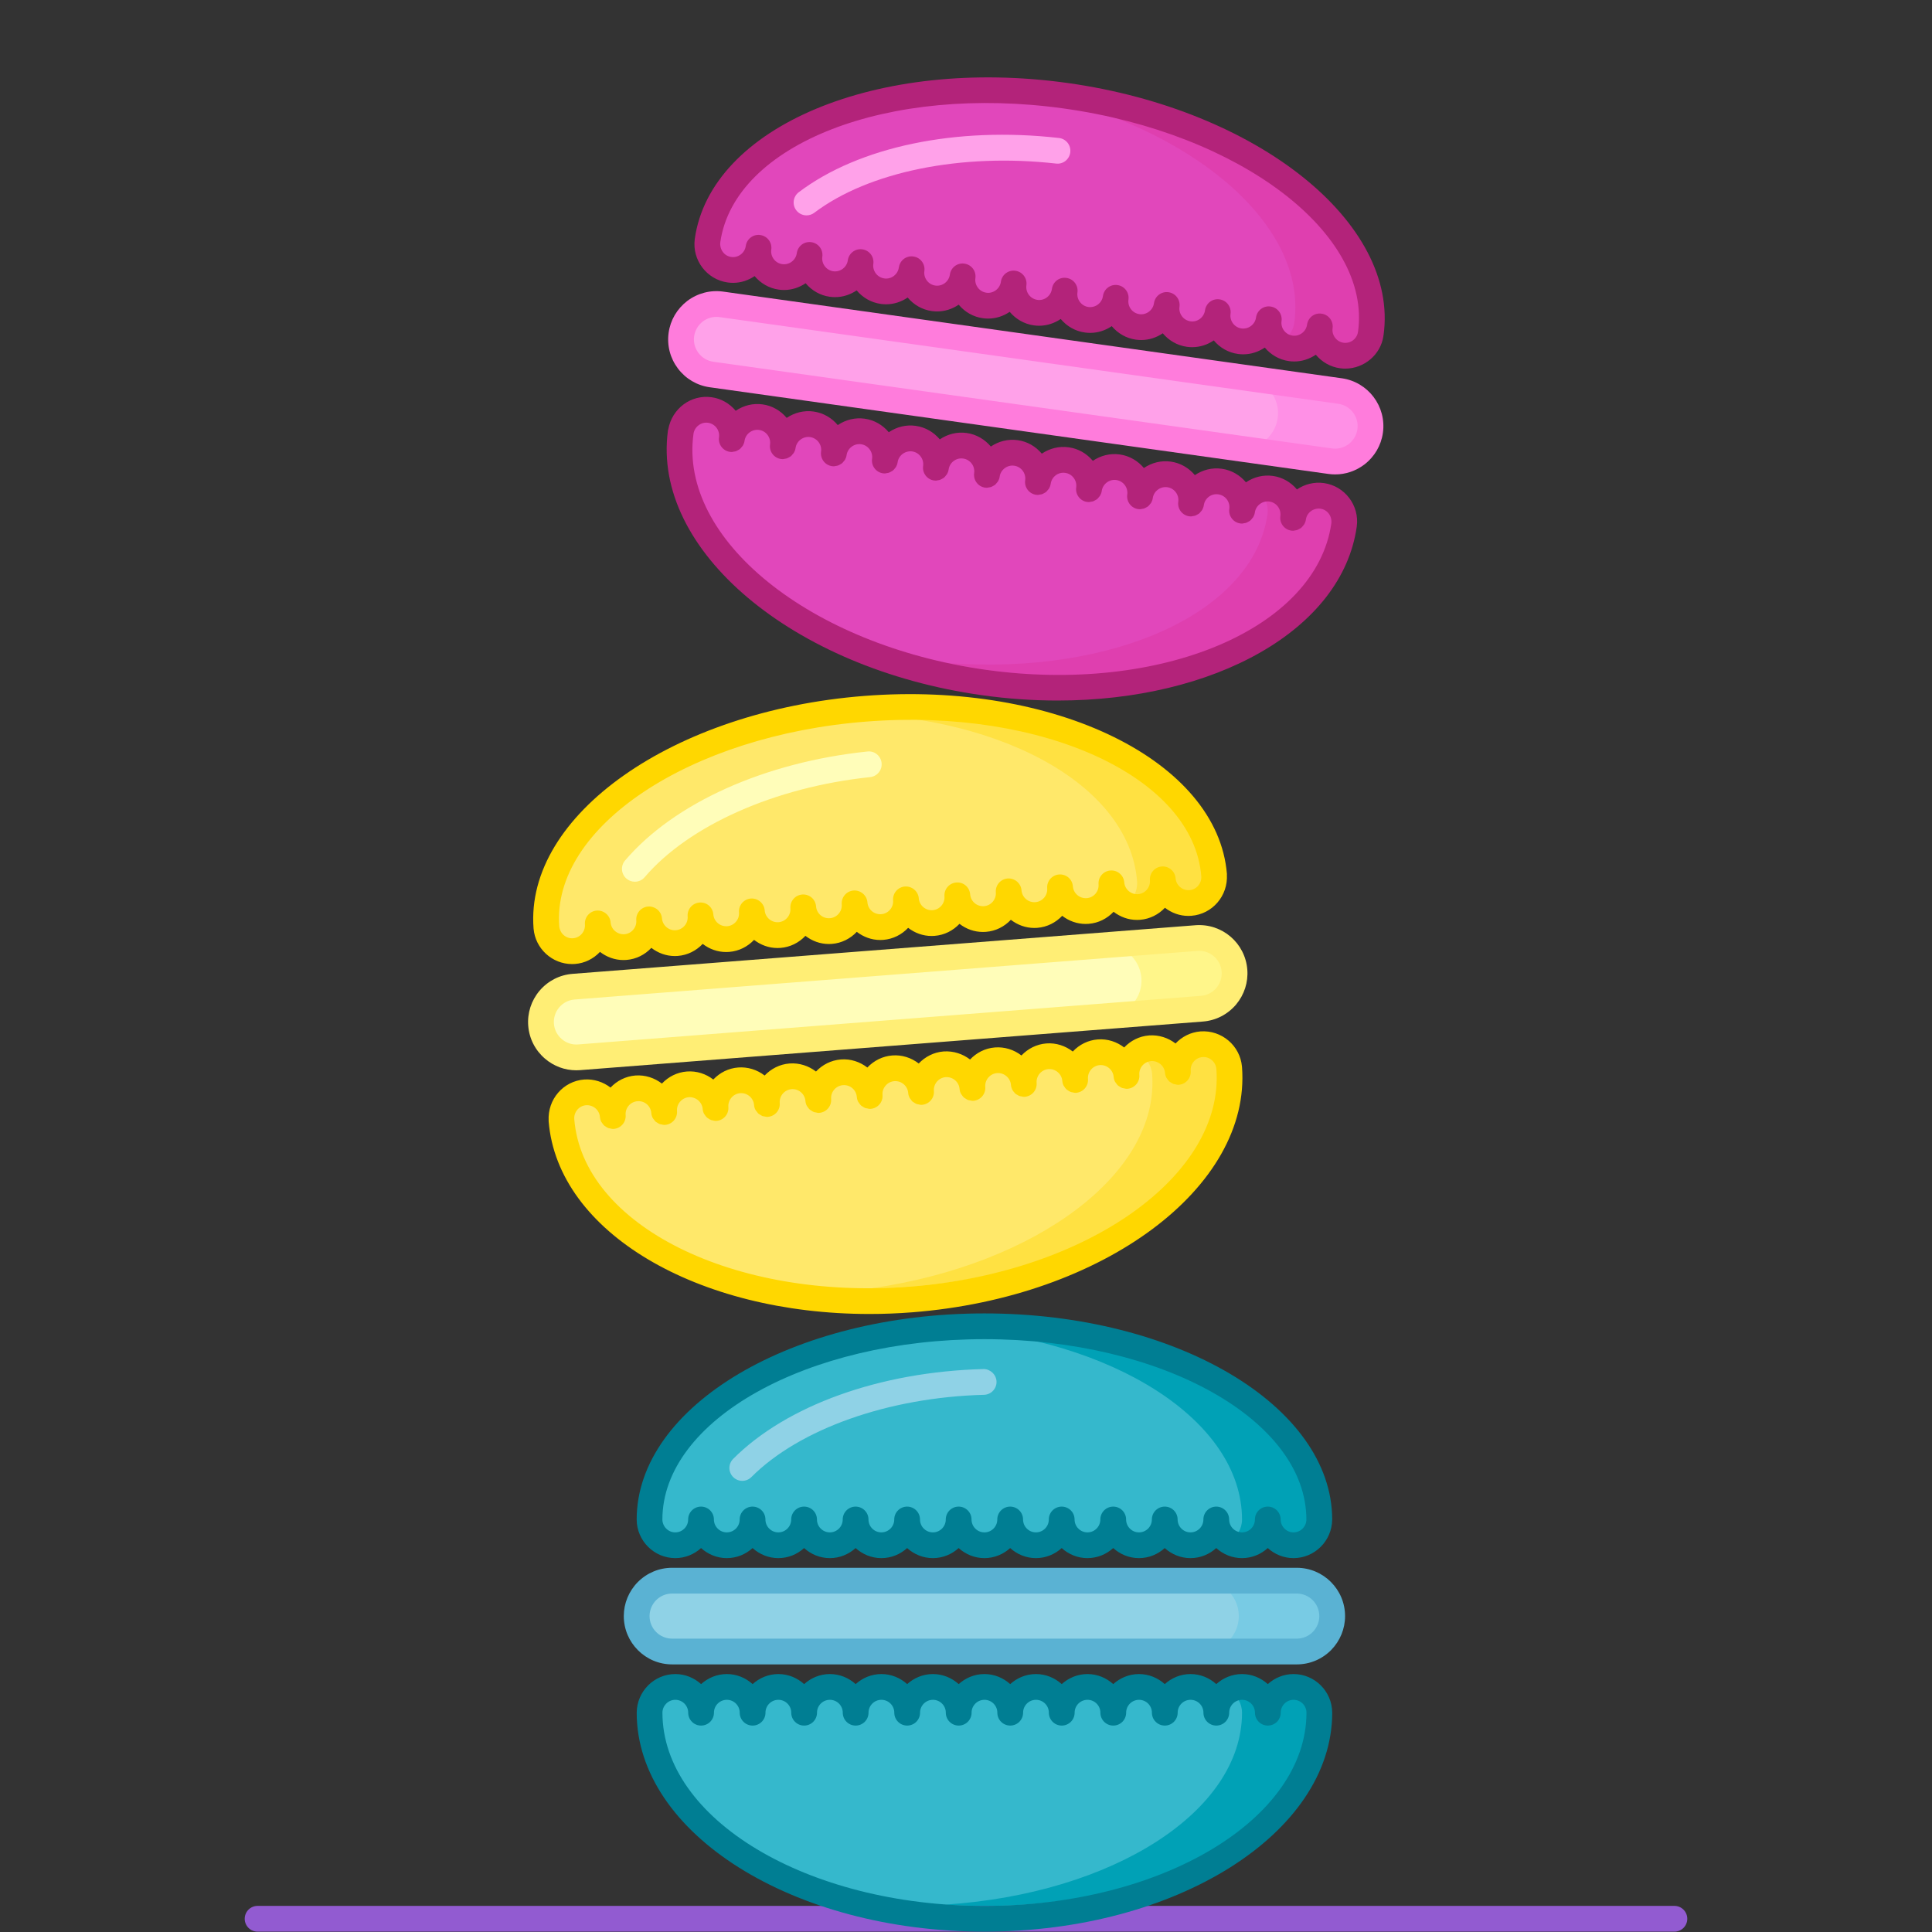 <?xml version="1.0" encoding="utf-8"?>
<!-- Generator: Adobe Illustrator 19.2.0, SVG Export Plug-In . SVG Version: 6.00 Build 0)  -->
<svg version="1.1" id="Layer_1" xmlns="http://www.w3.org/2000/svg" xmlns:xlink="http://www.w3.org/1999/xlink" x="0px" y="0px"
	 viewBox="0 0 150 150" style="enable-background:new 0 0 150 150;" xml:space="preserve">
<rect x="0" y="0" width="150" height="150" fill="#333333" stroke="none"/>
<style type="text/css">
	.st0{fill:#C29F54;}
	.st1{fill:#FFFFFF;}
	.st2{fill:#FD94FF;}
	.st3{fill:#72A788;}
	.st4{fill:#A2DDD1;}
	.st5{fill:#5D8B71;}
	.st6{fill:#E6E4DA;}
	.st7{fill:#8BB9B1;}
	.st8{fill:#365C3C;}
	.st9{fill:#F8F8F5;}
	.st10{fill:#E9E9E7;}
	.st11{fill:#C6D6A3;}
	.st12{fill:#A6BB88;}
	.st13{fill:#7A9E5B;}
	.st14{fill:#FFFCE6;}
	.st15{fill:#F37A5D;}
	.st16{fill:#DC6F54;}
	.st17{fill:#B89278;}
	.st18{fill:#A3826B;}
	.st19{fill:#EBE9D7;}
	.st20{fill:#84655A;}
	.st21{fill:#FFD425;}
	.st22{fill:#FFC628;}
	.st23{fill:#FFBA08;}
	.st24{fill:#937C66;}
	.st25{fill:#A58B71;}
	.st26{fill:#9D856C;}
	.st27{fill:#AE9277;}
	.st28{fill:#8C7661;}
	.st29{fill:#FCEF98;}
	.st30{fill:#E4E3D3;}
	.st31{fill:#B97595;}
	.st32{fill:#6D503E;}
	.st33{fill:#C2D4DD;}
	.st34{fill:#915B76;}
	.st35{fill:#D1D0C3;}
	.st36{fill:#B7C9D1;}
	.st37{fill:#A96B89;}
	.st38{fill:#674B3A;}
	.st39{fill:#FFFDE7;}
	.st40{fill:#D385A9;}
	.st41{fill:#7B5A46;}
	.st42{fill:#D9E6ED;}
	.st43{fill:#EFEFE1;}
	.st44{fill:#0D6EA9;}
	.st45{fill:#B33335;}
	.st46{fill:#E59B30;}
	.st47{fill:#A6A8AB;}
	.st48{fill:#3A704D;}
	.st49{fill:#58595B;}
	.st50{fill:#414042;}
	.st51{fill:#2B496C;}
	.st52{fill:#B2B5B7;}
	.st53{fill:#302B29;}
	.st54{fill:#D5C7A7;}
	.st55{fill:#C0AE8C;}
	.st56{fill:#203C5E;}
	.st57{fill:#A5A8A7;}
	.st58{fill:#201D1C;}
	.st59{fill:#FBCE3F;}
	.st60{fill:#F8BD32;}
	.st61{fill:#654D31;}
	.st62{fill:#EBA537;}
	.st63{fill:#A1485F;}
	.st64{fill:#E1BEA1;}
	.st65{fill:#924055;}
	.st66{fill:#B25169;}
	.st67{fill:#FACFE2;}
	.st68{fill:#F9C5DC;}
	.st69{fill:#D1B297;}
	.st70{fill:#753E56;}
	.st71{fill:#BC6254;}
	.st72{fill:#B15C4F;}
	.st73{fill:#90AA4E;}
	.st74{fill:#859D47;}
	.st75{fill:#627738;}
	.st76{fill:#7F9842;}
	.st77{fill:#77903C;}
	.st78{fill:#9A4F44;}
	.st79{fill:#8FD2E6;}
	.st80{fill:#78CBE4;}
	.st81{fill:#35B8CC;}
	.st82{fill:#00A1B6;}
	.st83{fill:#FFFDB9;}
	.st84{fill:#FFF68A;}
	.st85{fill:#FFE86A;}
	.st86{fill:#FFE142;}
	.st87{fill:#FFA1E9;}
	.st88{fill:#FF90E6;}
	.st89{fill:#E147BB;}
	.st90{fill:#DF3FAF;}
	.st91{fill:#925BD1;}
	.st92{fill:#FFD700;}
	.st93{fill:#FFEE75;}
	.st94{fill:#B3237A;}
	.st95{fill:#FF7CDC;}
	.st96{fill:#007E93;}
	.st97{fill:#5AB2D3;}
	.st98{fill:#72C9CB;}
	.st99{fill:#E5E6E7;}
	.st100{fill:#8094A1;}
	.st101{fill:#6D5A4D;}
	.st102{fill:#ACC665;}
	.st103{fill:#EDDD42;}
	.st104{fill:#EBC919;}
	.st105{fill:#9CB45C;}
	.st106{fill:#EBD339;}
	.st107{fill:#A4BD61;}
	.st108{fill:#808184;}
	.st109{fill:#F3869B;}
	.st110{fill:#FDE2DD;}
	.st111{fill:#ECCACA;}
	.st112{fill:#F593A2;}
	.st113{fill:#FFD76D;}
	.st114{fill:#E3C063;}
	.st115{fill:#E37D91;}
	.st116{fill:#CA7083;}
	.st117{fill:#FFE27A;}
	.st118{fill:#48484A;}
	.st119{fill:#424244;}
	.st120{fill:#6B5C4E;}
	.st121{fill:#D9F1F4;}
	.st122{fill:#3F3E40;}
	.st123{fill:#9BBECA;}
	.st124{fill:#564A3E;}
	.st125{fill:#B8D9E2;}
	.st126{fill:#645649;}
	.st127{fill:#766556;}
	.st128{fill:#353738;}
	.st129{fill:#333132;}
	.st130{fill:#3B3B3C;}
	.st131{fill:#231F20;}
	.st132{fill:#D0D2D3;}
	.st133{fill:#6ECAF3;}
	.st134{fill:#CED0D1;}
	.st135{fill:#F6CC78;}
	.st136{fill:#BBBDBF;}
	.st137{fill:#FFB4D3;}
	.st138{opacity:0.2;fill:#FFFFFF;}
	.st139{fill:#9D6F4A;}
	.st140{fill:#A97A4F;}
	.st141{fill:#FEC844;}
	.st142{fill:#C32A30;}
	.st143{fill:#A72226;}
	.st144{fill:#DCA43B;}
	.st145{fill:#8A171A;}
	.st146{fill:#8B6540;}
	.st147{fill:#5DFDFF;}
	.st148{fill:#8B1D24;}
	.st149{fill:#A72730;}
	.st150{fill:#770D18;}
	.st151{fill:#5D050C;}
	.st152{fill:#63C4DE;}
</style>
<g>
	<g>
		<path class="st79" d="M103.431,125.473c0,0.76-0.31,1.44-0.8,1.94c-0.5,0.5-1.19,0.81-1.95,0.81h-48.5
			c-1.51,0-2.75-1.23-2.75-2.75c0-0.76,0.31-1.44,0.8-1.94c0.5-0.5,1.19-0.81,1.95-0.81h48.5
			C102.191,122.723,103.431,123.953,103.431,125.473z"/>
		<path class="st80" d="M100.681,122.723h-7.25c1.51,0,2.75,1.23,2.75,2.75c0,0.76-0.31,1.44-0.8,1.94c-0.5,0.5-1.19,0.81-1.95,0.81
			h7.25c0.76,0,1.45-0.31,1.95-0.81c0.49-0.5,0.8-1.18,0.8-1.94C103.431,123.953,102.191,122.723,100.681,122.723z"/>
		<path class="st81" d="M102.431,132.963v0.01c-0.01,8.84-11.64,16-26,16s-25.99-7.16-26-16v-0.01c0.01-1.1,0.9-1.99,2-1.99
			c1.1,0,2,0.9,2,2c0-1.1,0.9-2,2-2c1.1,0,2,0.9,2,2c0-1.1,0.9-2,2-2c1.1,0,2,0.9,2,2c0-1.1,0.9-2,2-2c1.1,0,2,0.9,2,2
			c0-1.1,0.9-2,2-2c1.1,0,2,0.9,2,2c0-1.1,0.9-2,2-2c1.1,0,2,0.9,2,2c0-1.1,0.9-2,2-2c1.1,0,2,0.9,2,2c0-1.1,0.9-2,2-2
			c1.1,0,2,0.9,2,2c0-1.1,0.9-2,2-2c1.1,0,2,0.9,2,2c0-1.1,0.9-2,2-2c1.1,0,2,0.9,2,2c0-1.1,0.9-2,2-2c1.1,0,2,0.9,2,2
			c0-1.1,0.9-2,2-2c1.1,0,2,0.9,2,2c0-1.1,0.9-2,2-2C101.531,130.973,102.421,131.863,102.431,132.963z"/>
		<g>
			<path class="st82" d="M76.431,147.973c-1.015,0-2.015-0.037-3-0.102c12.945-0.858,22.991-7.194,23-14.898v-0.01
				c-0.007-0.733-0.409-1.366-0.999-1.711c0.295-0.173,0.634-0.279,0.999-0.279c1.1,0,2,0.9,2,2c0-1.1,0.9-2,2-2s1.99,0.89,2,1.99
				v0.01C102.421,141.263,90.791,147.973,76.431,147.973z"/>
		</g>
		<path class="st81" d="M102.431,117.973v0.01c-0.01,1.1-0.9,1.99-2,1.99c-1.1,0-2-0.9-2-2c0,1.1-0.9,2-2,2c-1.1,0-2-0.9-2-2
			c0,1.1-0.9,2-2,2c-1.1,0-2-0.9-2-2c0,1.1-0.9,2-2,2c-1.1,0-2-0.9-2-2c0,1.1-0.9,2-2,2c-1.1,0-2-0.9-2-2c0,1.1-0.9,2-2,2
			c-1.1,0-2-0.9-2-2c0,1.1-0.9,2-2,2c-1.1,0-2-0.9-2-2c0,1.1-0.9,2-2,2c-1.1,0-2-0.9-2-2c0,1.1-0.9,2-2,2c-1.1,0-2-0.9-2-2
			c0,1.1-0.9,2-2,2c-1.1,0-2-0.9-2-2c0,1.1-0.9,2-2,2c-1.1,0-2-0.9-2-2c0,1.1-0.9,2-2,2c-1.1,0-2-0.9-2-2c0,1.1-0.9,2-2,2
			c-1.1,0-1.99-0.89-2-1.99v-0.01c0.01-8.29,11.64-15,26-15S102.421,109.683,102.431,117.973z"/>
		<g>
			<path class="st82" d="M76.431,102.973c-1.015,0-2.015,0.037-3,0.102c12.945,0.858,22.991,7.194,23,14.898v0.01
				c-0.007,0.733-0.409,1.366-0.999,1.711c0.295,0.173,0.634,0.279,0.999,0.279c1.1,0,2-0.9,2-2c0,1.1,0.9,2,2,2s1.99-0.89,2-1.99
				v-0.01C102.421,109.683,90.791,102.973,76.431,102.973z"/>
		</g>
		<path class="st79" d="M57.631,114.973c-0.256,0-0.511-0.098-0.706-0.292c-0.392-0.39-0.392-1.023-0.002-1.414
			c4.146-4.156,11.405-6.763,19.421-6.974c0.516-0.019,1.012,0.421,1.026,0.974c0.015,0.552-0.422,1.012-0.974,1.026
			c-7.403,0.194-14.322,2.642-18.058,6.386C58.144,114.875,57.887,114.973,57.631,114.973z"/>
		<path class="st83" d="M95.845,75.359c0.059,0.758-0.197,1.46-0.647,1.996c-0.46,0.537-1.123,0.9-1.881,0.959l-48.353,3.774
			c-1.505,0.118-2.837-1.012-2.956-2.528c-0.059-0.758,0.197-1.46,0.647-1.996c0.46-0.537,1.123-0.9,1.881-0.959l48.353-3.774
			C94.394,72.714,95.726,73.843,95.845,75.359z"/>
		<path class="st84" d="M92.889,72.831l-7.228,0.564c1.505-0.118,2.837,1.012,2.956,2.528c0.059,0.758-0.197,1.46-0.647,1.996
			c-0.46,0.537-1.123,0.9-1.881,0.959l7.228-0.564c0.758-0.059,1.421-0.422,1.881-0.959c0.45-0.537,0.706-1.239,0.647-1.996
			C95.726,73.843,94.394,72.713,92.889,72.831z"/>
		<path class="st85" d="M95.431,82.904l0.001,0.01c0.678,8.814-10.36,16.857-24.676,17.975
			c-14.316,1.117-26.468-5.116-27.166-13.928l-0.001-0.01c-0.076-1.097,0.742-2.054,1.839-2.14c1.097-0.086,2.064,0.742,2.15,1.838
			c-0.086-1.097,0.742-2.064,1.838-2.15c1.097-0.086,2.064,0.742,2.15,1.838c-0.086-1.097,0.742-2.064,1.838-2.15
			c1.097-0.086,2.064,0.742,2.15,1.838c-0.086-1.097,0.742-2.064,1.838-2.15s2.064,0.742,2.15,1.838
			c-0.086-1.097,0.742-2.064,1.838-2.15c1.097-0.086,2.064,0.742,2.15,1.838c-0.086-1.097,0.742-2.064,1.838-2.15
			c1.097-0.086,2.064,0.742,2.15,1.838c-0.086-1.097,0.742-2.064,1.838-2.15c1.097-0.086,2.064,0.742,2.15,1.838
			c-0.086-1.097,0.742-2.064,1.838-2.15c1.097-0.086,2.064,0.742,2.15,1.838c-0.086-1.097,0.742-2.064,1.838-2.15
			s2.064,0.742,2.15,1.838c-0.086-1.097,0.742-2.064,1.838-2.15c1.097-0.086,2.064,0.742,2.15,1.838
			c-0.086-1.097,0.742-2.064,1.838-2.15s2.064,0.742,2.15,1.838c-0.086-1.097,0.742-2.064,1.838-2.15
			c1.097-0.086,2.064,0.742,2.15,1.838c-0.086-1.097,0.742-2.064,1.838-2.15C94.378,80.99,95.335,81.808,95.431,82.904z"/>
		<g>
			<path class="st86" d="M70.677,99.891c-1.012,0.079-2.012,0.12-2.999,0.131C80.517,98.16,90.04,91.062,89.45,83.381l-0.001-0.01
				c-0.064-0.73-0.514-1.33-1.129-1.628c0.281-0.195,0.61-0.327,0.974-0.356c1.097-0.086,2.064,0.742,2.15,1.838
				c-0.086-1.097,0.742-2.064,1.838-2.15c1.097-0.086,2.053,0.732,2.149,1.828l0.001,0.01
				C96.066,91.179,84.994,98.774,70.677,99.891z"/>
		</g>
		<path class="st85" d="M94.264,67.959l0.001,0.01c0.076,1.097-0.742,2.054-1.839,2.14c-1.097,0.086-2.064-0.742-2.15-1.838
			c0.086,1.097-0.742,2.064-1.838,2.15s-2.064-0.742-2.15-1.838c0.086,1.097-0.742,2.064-1.838,2.15
			c-1.097,0.086-2.064-0.742-2.15-1.838c0.086,1.097-0.742,2.064-1.838,2.15c-1.097,0.086-2.064-0.742-2.15-1.838
			c0.086,1.097-0.742,2.064-1.838,2.15s-2.064-0.742-2.15-1.838c0.086,1.097-0.742,2.064-1.838,2.15
			c-1.097,0.086-2.064-0.742-2.15-1.838c0.086,1.097-0.742,2.064-1.838,2.15s-2.064-0.742-2.15-1.838
			c0.086,1.097-0.742,2.064-1.838,2.15c-1.097,0.086-2.064-0.742-2.15-1.838c0.086,1.097-0.742,2.064-1.838,2.15
			c-1.097,0.086-2.064-0.742-2.15-1.838c0.086,1.097-0.742,2.064-1.838,2.15c-1.097,0.086-2.064-0.742-2.15-1.838
			c0.086,1.097-0.742,2.064-1.838,2.15c-1.097,0.086-2.064-0.742-2.15-1.838c0.086,1.097-0.742,2.064-1.838,2.15
			s-2.064-0.742-2.15-1.838c0.086,1.097-0.742,2.064-1.838,2.15c-1.097,0.086-2.053-0.732-2.149-1.828l-0.001-0.01
			c-0.635-8.266,10.437-15.86,24.754-16.978S93.609,59.695,94.264,67.959z"/>
		<g>
			<path class="st86" d="M67.176,55.028c-1.012,0.079-2.006,0.194-2.983,0.336c12.972-0.152,23.481,5.383,24.09,13.063l0.001,0.01
				c0.05,0.731-0.301,1.394-0.862,1.784c0.308,0.149,0.654,0.229,1.017,0.2c1.097-0.086,1.924-1.053,1.838-2.15
				c0.086,1.097,1.053,1.924,2.15,1.838c1.097-0.086,1.915-1.042,1.839-2.14l-0.001-0.01C93.609,59.695,81.492,53.91,67.176,55.028z
				"/>
		</g>
		<path class="st87" d="M106.38,33.465c-0.105,0.753-0.507,1.383-1.061,1.81c-0.565,0.426-1.291,0.637-2.044,0.532l-48.031-6.73
			c-1.495-0.21-2.553-1.6-2.342-3.105c0.105-0.753,0.507-1.383,1.061-1.81c0.565-0.426,1.291-0.637,2.044-0.532l48.031,6.73
			C105.534,30.569,106.591,31.959,106.38,33.465z"/>
		<path class="st88" d="M104.038,30.36l-7.18-1.006c1.495,0.21,2.553,1.6,2.342,3.105c-0.105,0.753-0.507,1.383-1.061,1.81
			c-0.565,0.426-1.291,0.637-2.044,0.532l7.18,1.006c0.753,0.105,1.479-0.106,2.044-0.532c0.555-0.427,0.956-1.058,1.061-1.81
			C106.591,31.959,105.534,30.569,104.038,30.36z"/>
		<path class="st89" d="M104.351,40.743l-0.001,0.01c-1.237,8.753-13.748,14.23-27.969,12.237
			c-14.221-1.993-24.745-10.697-23.528-19.453l0.001-0.01c0.163-1.088,1.167-1.846,2.257-1.693c1.089,0.153,1.856,1.169,1.703,2.258
			c0.153-1.089,1.169-1.856,2.258-1.703c1.089,0.153,1.856,1.169,1.703,2.258c0.153-1.089,1.169-1.856,2.258-1.703
			s1.856,1.169,1.703,2.258c0.153-1.089,1.169-1.856,2.258-1.703c1.089,0.153,1.856,1.169,1.703,2.258
			c0.153-1.089,1.169-1.856,2.258-1.703c1.089,0.153,1.856,1.169,1.703,2.258c0.153-1.089,1.169-1.856,2.258-1.703
			c1.089,0.153,1.856,1.169,1.703,2.258c0.153-1.089,1.169-1.856,2.258-1.703s1.856,1.169,1.703,2.258
			c0.153-1.089,1.169-1.856,2.258-1.703s1.856,1.169,1.703,2.258c0.153-1.089,1.169-1.856,2.258-1.703s1.856,1.169,1.703,2.258
			c0.153-1.089,1.169-1.856,2.258-1.703s1.856,1.169,1.703,2.258c0.153-1.089,1.169-1.856,2.258-1.703
			c1.089,0.153,1.856,1.169,1.703,2.258c0.153-1.089,1.169-1.856,2.258-1.703c1.089,0.153,1.856,1.169,1.703,2.258
			c0.153-1.089,1.169-1.856,2.258-1.703C103.735,38.648,104.493,39.653,104.351,40.743z"/>
		<g>
			<path class="st90" d="M76.519,52c-1.005-0.141-1.99-0.316-2.957-0.518c12.938,0.947,23.767-3.934,24.845-11.562l0.001-0.01
				c0.095-0.727-0.215-1.409-0.752-1.833c0.316-0.13,0.666-0.188,1.028-0.138c1.089,0.153,1.856,1.169,1.703,2.258
				c0.153-1.089,1.169-1.856,2.258-1.703c1.089,0.153,1.847,1.158,1.705,2.248l-0.001,0.01C103.189,48.962,90.74,53.993,76.519,52z"
				/>
		</g>
		<path class="st89" d="M106.431,25.898l-0.001,0.01c-0.163,1.088-1.167,1.846-2.257,1.693c-1.089-0.153-1.856-1.169-1.703-2.258
			c-0.153,1.089-1.169,1.856-2.258,1.703s-1.856-1.169-1.703-2.258c-0.153,1.089-1.169,1.856-2.258,1.703s-1.856-1.169-1.703-2.258
			c-0.153,1.089-1.169,1.856-2.258,1.703s-1.856-1.169-1.703-2.258c-0.153,1.089-1.169,1.856-2.258,1.703
			c-1.089-0.153-1.856-1.169-1.703-2.258c-0.153,1.089-1.169,1.856-2.258,1.703c-1.089-0.153-1.856-1.169-1.703-2.258
			c-0.153,1.089-1.169,1.856-2.258,1.703c-1.089-0.153-1.856-1.169-1.703-2.258c-0.153,1.089-1.169,1.856-2.258,1.703
			c-1.089-0.153-1.856-1.169-1.703-2.258c-0.153,1.089-1.169,1.856-2.258,1.703c-1.089-0.153-1.856-1.169-1.703-2.258
			c-0.153,1.089-1.169,1.856-2.258,1.703c-1.089-0.153-1.856-1.169-1.703-2.258c-0.153,1.089-1.169,1.856-2.258,1.703
			c-1.089-0.153-1.856-1.169-1.703-2.258c-0.153,1.089-1.169,1.856-2.258,1.703s-1.856-1.169-1.703-2.258
			c-0.153,1.089-1.169,1.856-2.258,1.703s-1.847-1.158-1.705-2.248l0.001-0.01c1.16-8.208,13.609-13.24,27.83-11.247
			S107.571,17.687,106.431,25.898z"/>
		<g>
			<path class="st90" d="M82.764,7.436c-1.006-0.141-2.001-0.243-2.985-0.315c12.7,2.646,21.77,10.314,20.71,17.945l-0.001,0.01
				c-0.108,0.725-0.594,1.296-1.226,1.556c0.269,0.212,0.589,0.364,0.95,0.415c1.089,0.153,2.106-0.614,2.258-1.703
				c-0.153,1.089,0.614,2.106,1.703,2.258c1.089,0.153,2.094-0.605,2.257-1.693l0.001-0.01
				C107.571,17.687,96.985,9.428,82.764,7.436z"/>
		</g>
		<path class="st87" d="M62.62,16.721c-0.303,0-0.602-0.137-0.799-0.396c-0.333-0.44-0.246-1.067,0.194-1.401
			c4.681-3.54,12.231-5.116,20.201-4.211c0.549,0.062,0.943,0.557,0.881,1.105s-0.554,0.95-1.105,0.881
			c-7.361-0.828-14.553,0.63-18.77,3.82C63.042,16.654,62.83,16.721,62.62,16.721z"/>
	</g>
	<g>
		<path class="st91" d="M130,149.973H20c-0.553,0-1-0.447-1-1s0.447-1,1-1h110c0.553,0,1,0.447,1,1S130.553,149.973,130,149.973z"/>
		<g>
			<path class="st92" d="M95.261,67.88c0-0.003-0.001-0.006-0.001-0.008c0-0.001,0-0.002,0-0.002l-0.001-0.01
				c0-0.001-0.001-0.002-0.001-0.003c-0.718-8.782-13.336-14.987-28.16-13.825c-14.831,1.157-26.349,9.255-25.673,18.051
				c0,0.004,0.003,0.007,0.003,0.011c0,0.003-0.001,0.006-0.001,0.009c0.136,1.56,1.453,2.747,2.988,2.747
				c0.077,0,0.155-0.003,0.233-0.009c0.745-0.057,1.422-0.394,1.934-0.936c0.51,0.392,1.138,0.633,1.818,0.633
				c0.078,0,0.157-0.003,0.236-0.009c0.745-0.057,1.422-0.394,1.934-0.936c0.51,0.393,1.139,0.634,1.82,0.634
				c0.078,0,0.156-0.003,0.234-0.009c0.769-0.06,1.44-0.414,1.933-0.934c0.526,0.407,1.157,0.631,1.818,0.631
				c0.078,0,0.158-0.003,0.237-0.009c0.769-0.06,1.441-0.414,1.933-0.934c0.509,0.392,1.137,0.632,1.817,0.632
				c0.078,0,0.157-0.003,0.236-0.009c0.745-0.058,1.422-0.394,1.934-0.936c0.51,0.393,1.139,0.634,1.82,0.634
				c0.077,0,0.156-0.003,0.234-0.009c0.77-0.06,1.442-0.415,1.935-0.936c0.51,0.392,1.138,0.633,1.819,0.633
				c0.078,0,0.156-0.003,0.234-0.009c0.769-0.06,1.441-0.414,1.934-0.935c0.509,0.392,1.137,0.632,1.817,0.632
				c0.078,0,0.157-0.003,0.236-0.009c0.769-0.06,1.44-0.414,1.933-0.934c0.527,0.407,1.158,0.631,1.817,0.631
				c0.079,0,0.158-0.003,0.237-0.009c0.745-0.057,1.422-0.394,1.934-0.936c0.51,0.393,1.139,0.634,1.82,0.634
				c0.078,0,0.156-0.003,0.234-0.009c0.768-0.06,1.44-0.414,1.933-0.934c0.527,0.406,1.158,0.631,1.818,0.631
				c0.079,0,0.158-0.003,0.237-0.009c0.769-0.06,1.441-0.414,1.934-0.935c0.509,0.392,1.137,0.632,1.817,0.632
				c0.078,0,0.157-0.003,0.236-0.009c0.769-0.061,1.441-0.415,1.934-0.935c0.509,0.392,1.137,0.633,1.817,0.632
				c0.078,0,0.157-0.003,0.236-0.009c1.628-0.126,2.858-1.55,2.756-3.212C95.259,67.889,95.261,67.885,95.261,67.88z M92.348,69.111
				c-0.537,0.041-1.031-0.368-1.074-0.919c-0.043-0.552-0.533-0.96-1.075-0.919c-0.551,0.043-0.962,0.524-0.919,1.075
				c0.043,0.549-0.369,1.031-0.92,1.074c-0.544,0.04-1.031-0.368-1.074-0.919s-0.526-0.96-1.075-0.919
				c-0.551,0.043-0.962,0.524-0.919,1.075c0.043,0.549-0.369,1.031-0.919,1.074c-0.264,0.016-0.521-0.063-0.726-0.238
				s-0.328-0.417-0.349-0.681c-0.043-0.55-0.509-0.959-1.074-0.92c-0.551,0.043-0.963,0.523-0.92,1.074s-0.37,1.033-0.919,1.076
				c-0.544,0.043-1.032-0.369-1.075-0.92s-0.535-0.959-1.075-0.919c-0.551,0.043-0.962,0.524-0.919,1.075
				c0.021,0.264-0.063,0.521-0.238,0.727c-0.175,0.204-0.416,0.327-0.681,0.348c-0.267,0.016-0.521-0.063-0.727-0.238
				c-0.204-0.175-0.327-0.416-0.348-0.68c-0.043-0.55-0.511-0.966-1.074-0.92c-0.551,0.043-0.963,0.523-0.92,1.074
				c0.043,0.55-0.37,1.032-0.92,1.075c-0.541,0.04-1.031-0.368-1.074-0.919s-0.533-0.958-1.075-0.919
				c-0.551,0.043-0.962,0.524-0.919,1.075c0.043,0.549-0.369,1.031-0.918,1.074c-0.565,0.039-1.033-0.371-1.076-0.92
				c-0.043-0.551-0.536-0.957-1.075-0.919c-0.551,0.043-0.962,0.524-0.919,1.075c0.043,0.55-0.369,1.032-0.918,1.075
				c-0.566,0.041-1.033-0.37-1.075-0.919c-0.043-0.55-0.513-0.96-1.074-0.92c-0.551,0.043-0.963,0.523-0.92,1.074
				c0.021,0.265-0.064,0.522-0.239,0.727s-0.416,0.328-0.681,0.349c-0.541,0.04-1.031-0.368-1.074-0.919s-0.534-0.957-1.075-0.919
				c-0.551,0.043-0.962,0.524-0.919,1.075c0.043,0.549-0.369,1.031-0.919,1.074c-0.263,0.016-0.521-0.063-0.727-0.238
				c-0.204-0.175-0.327-0.416-0.348-0.68c-0.043-0.551-0.515-0.967-1.074-0.92c-0.551,0.043-0.963,0.523-0.92,1.074
				c0.043,0.55-0.37,1.032-0.919,1.075c-0.541,0.046-1.032-0.37-1.075-0.92c-0.043-0.551-0.532-0.955-1.075-0.919
				c-0.551,0.043-0.962,0.524-0.919,1.075c0.021,0.264-0.063,0.521-0.238,0.727c-0.175,0.204-0.416,0.327-0.681,0.348
				c-0.545,0.037-1.032-0.369-1.075-0.919c-0.043-0.551-0.536-0.955-1.075-0.919c-0.551,0.043-0.962,0.524-0.919,1.075
				c0.021,0.264-0.063,0.521-0.238,0.727c-0.175,0.204-0.416,0.327-0.681,0.348c-0.548,0.043-1.022-0.367-1.075-0.936
				c-0.572-7.691,10.112-14.815,23.836-15.886c13.727-1.076,25.403,4.316,26.013,12.013C93.306,68.588,92.894,69.069,92.348,69.111z
				"/>
			<path class="st93" d="M44.744,83.097c-0.889,0-1.741-0.313-2.427-0.899c-0.764-0.651-1.228-1.561-1.306-2.559
				c-0.077-0.986,0.234-1.951,0.878-2.717c0.659-0.772,1.569-1.236,2.569-1.313l48.352-3.774c2.08-0.16,3.87,1.387,4.031,3.446
				c0.077,0.983-0.234,1.948-0.877,2.717c-0.661,0.772-1.57,1.235-2.569,1.314l0,0l-48.354,3.773
				C44.942,83.093,44.843,83.097,44.744,83.097z M93.104,73.822c-0.046,0-0.091,0.002-0.138,0.006l-48.352,3.774
				c-0.467,0.036-0.893,0.253-1.199,0.611c-0.298,0.355-0.445,0.809-0.409,1.269c0.036,0.466,0.253,0.89,0.609,1.193
				c0.354,0.303,0.8,0.454,1.271,0.415l48.354-3.773c0.467-0.037,0.893-0.254,1.199-0.612c0.298-0.355,0.445-0.81,0.409-1.269
				C94.776,74.521,94.008,73.822,93.104,73.822z M93.317,78.314h0.01H93.317z"/>
			<path class="st92" d="M96.429,82.837c0-0.004-0.003-0.007-0.003-0.011c0-0.003,0.001-0.006,0.001-0.01
				c-0.143-1.636-1.581-2.856-3.223-2.738c-0.77,0.061-1.442,0.416-1.936,0.937c-0.568-0.435-1.286-0.68-2.053-0.625
				c-0.769,0.06-1.441,0.415-1.934,0.935c-0.569-0.437-1.287-0.683-2.053-0.624c-0.746,0.058-1.424,0.395-1.937,0.939
				c-0.571-0.439-1.291-0.687-2.052-0.628c-0.769,0.06-1.441,0.415-1.934,0.935c-0.589-0.454-1.307-0.679-2.054-0.624
				c-0.77,0.06-1.442,0.415-1.935,0.936c-0.567-0.433-1.283-0.677-2.052-0.625c-0.769,0.06-1.441,0.415-1.934,0.935
				c-0.591-0.456-1.315-0.682-2.053-0.624c-0.746,0.058-1.424,0.395-1.936,0.938c-0.571-0.44-1.292-0.688-2.053-0.627
				c-0.77,0.06-1.441,0.415-1.935,0.936c-0.567-0.435-1.285-0.68-2.053-0.624c-0.769,0.06-1.441,0.415-1.934,0.935
				c-0.591-0.455-1.318-0.679-2.053-0.624c-0.745,0.057-1.421,0.393-1.933,0.935c-0.568-0.438-1.287-0.683-2.054-0.623
				c-0.746,0.058-1.424,0.395-1.936,0.937c-0.568-0.436-1.286-0.682-2.053-0.627c-0.77,0.06-1.443,0.415-1.936,0.937
				c-0.568-0.434-1.285-0.679-2.051-0.625c-1.618,0.127-2.843,1.538-2.754,3.198c0,0.01-0.004,0.018-0.003,0.028
				c0,0.006,0.002,0.012,0.002,0.017c0,0.001,0,0.002,0,0.003c0,0.001,0.001,0.002,0.001,0.003
				c0.702,8.623,11.563,14.955,24.902,14.955c1.097,0,2.211-0.043,3.337-0.131C85.665,100.729,97.147,92.184,96.429,82.837z
				 M70.677,99.892c-13.728,1.084-25.437-4.764-26.091-13.01c-0.038-0.549,0.375-1.031,0.92-1.074
				c0.546-0.034,1.031,0.369,1.074,0.919c0.011,0.136,0.05,0.262,0.108,0.376c0.011,0.021,0.03,0.036,0.043,0.057
				c0.054,0.089,0.115,0.173,0.193,0.24c0.02,0.017,0.045,0.026,0.066,0.042c0.079,0.059,0.162,0.111,0.256,0.145
				c0.04,0.014,0.083,0.015,0.124,0.024c0.068,0.015,0.134,0.039,0.206,0.039c0.026,0,0.053-0.001,0.079-0.003
				c0.551-0.043,0.962-0.524,0.919-1.075c-0.043-0.549,0.369-1.031,0.918-1.074c0.561-0.047,1.033,0.37,1.075,0.919
				c0.01,0.133,0.047,0.258,0.104,0.37c0.029,0.058,0.076,0.102,0.115,0.153c0.037,0.048,0.066,0.101,0.111,0.141
				c0.042,0.038,0.095,0.06,0.143,0.09c0.059,0.038,0.115,0.079,0.182,0.103c0.045,0.016,0.095,0.017,0.143,0.027
				c0.066,0.014,0.129,0.038,0.199,0.038c0.025,0,0.052-0.001,0.078-0.003c0.551-0.043,0.963-0.523,0.92-1.074
				c-0.021-0.265,0.064-0.522,0.239-0.727s0.416-0.328,0.681-0.349c0.54-0.034,1.031,0.369,1.074,0.919
				c0.011,0.135,0.049,0.261,0.108,0.375c0.012,0.023,0.032,0.039,0.046,0.061c0.053,0.087,0.113,0.169,0.189,0.236
				c0.02,0.018,0.046,0.027,0.068,0.043c0.079,0.059,0.161,0.111,0.255,0.144c0.039,0.014,0.081,0.014,0.121,0.023
				c0.07,0.015,0.136,0.04,0.21,0.04c0.026,0,0.053-0.001,0.079-0.003c0.551-0.043,0.962-0.524,0.919-1.075
				c-0.021-0.264,0.063-0.521,0.238-0.727c0.175-0.204,0.416-0.327,0.681-0.348c0.263-0.02,0.521,0.063,0.727,0.238
				c0.204,0.175,0.327,0.416,0.348,0.68c0.01,0.133,0.047,0.258,0.104,0.37c0.032,0.065,0.083,0.114,0.127,0.17
				c0.033,0.041,0.058,0.088,0.097,0.123c0.052,0.047,0.116,0.076,0.177,0.111c0.048,0.028,0.091,0.062,0.143,0.082
				c0.055,0.02,0.116,0.023,0.175,0.034c0.058,0.011,0.112,0.033,0.173,0.033c0.025,0,0.052-0.001,0.078-0.003
				c0.551-0.043,0.963-0.523,0.92-1.074c-0.043-0.55,0.37-1.032,0.92-1.075c0.259-0.02,0.521,0.063,0.726,0.238
				c0.204,0.175,0.328,0.417,0.349,0.682c0.011,0.136,0.05,0.263,0.109,0.377c0.01,0.02,0.028,0.034,0.04,0.053
				c0.054,0.09,0.116,0.174,0.195,0.243c0.027,0.023,0.06,0.036,0.09,0.056c0.072,0.05,0.144,0.099,0.228,0.129
				c0.051,0.019,0.105,0.02,0.159,0.03c0.059,0.011,0.114,0.034,0.176,0.034c0.026,0,0.053-0.001,0.079-0.003
				c0.551-0.043,0.962-0.524,0.919-1.075c-0.043-0.55,0.369-1.032,0.918-1.075c0.564-0.044,1.033,0.371,1.076,0.92
				c0.011,0.135,0.049,0.261,0.107,0.375c0.016,0.031,0.042,0.052,0.061,0.081c0.05,0.078,0.102,0.153,0.171,0.214
				c0.035,0.031,0.079,0.048,0.118,0.074c0.064,0.042,0.126,0.086,0.2,0.113c0.053,0.02,0.11,0.022,0.167,0.032
				c0.058,0.01,0.112,0.033,0.173,0.033c0.026,0,0.053-0.001,0.079-0.003c0.551-0.043,0.962-0.524,0.919-1.075
				c-0.021-0.264,0.063-0.521,0.238-0.727c0.175-0.204,0.416-0.327,0.681-0.348c0.262-0.02,0.521,0.063,0.727,0.238
				c0.204,0.175,0.327,0.416,0.348,0.68c0.01,0.134,0.048,0.258,0.105,0.371c0.024,0.047,0.063,0.082,0.093,0.125
				c0.043,0.059,0.08,0.122,0.134,0.17c0.038,0.034,0.085,0.053,0.128,0.08c0.063,0.041,0.124,0.085,0.196,0.111
				c0.045,0.016,0.095,0.017,0.143,0.027c0.066,0.014,0.128,0.038,0.198,0.038c0.025,0,0.052-0.001,0.078-0.003
				c0.551-0.043,0.963-0.523,0.92-1.074c-0.043-0.55,0.37-1.032,0.92-1.075c0.544-0.033,1.031,0.369,1.074,0.919
				c0.011,0.135,0.049,0.261,0.107,0.374c0.017,0.033,0.045,0.056,0.065,0.086c0.049,0.075,0.099,0.149,0.166,0.208
				c0.036,0.032,0.08,0.049,0.12,0.075c0.064,0.042,0.126,0.086,0.199,0.112c0.052,0.019,0.108,0.021,0.164,0.031
				c0.059,0.011,0.114,0.034,0.176,0.034c0.026,0,0.053-0.001,0.079-0.003c0.551-0.043,0.962-0.524,0.919-1.075
				c-0.043-0.549,0.369-1.031,0.918-1.074c0.274-0.017,0.523,0.065,0.727,0.239c0.204,0.175,0.328,0.416,0.349,0.68
				c0.01,0.132,0.047,0.256,0.102,0.368c0.043,0.089,0.108,0.162,0.174,0.233c0.017,0.018,0.027,0.042,0.046,0.059
				c0.06,0.056,0.134,0.091,0.207,0.131c0.039,0.021,0.072,0.049,0.114,0.065c0.057,0.021,0.12,0.024,0.182,0.035
				c0.057,0.01,0.11,0.033,0.17,0.033c0.025,0,0.052-0.001,0.078-0.003c0.551-0.043,0.963-0.523,0.92-1.074s0.37-1.033,0.919-1.076
				c0.547-0.037,1.032,0.37,1.075,0.92c0.011,0.136,0.05,0.262,0.109,0.377c0.011,0.022,0.03,0.037,0.043,0.057
				c0.054,0.089,0.115,0.172,0.192,0.239c0.026,0.023,0.058,0.034,0.086,0.054c0.073,0.052,0.147,0.101,0.233,0.131
				c0.048,0.018,0.1,0.019,0.151,0.029c0.061,0.012,0.118,0.035,0.182,0.035c0.026,0,0.053-0.001,0.079-0.003
				c0.551-0.043,0.962-0.524,0.919-1.075c-0.021-0.264,0.063-0.521,0.238-0.727c0.175-0.204,0.416-0.327,0.681-0.348
				c0.541-0.038,1.032,0.369,1.075,0.919c0.011,0.135,0.049,0.261,0.107,0.375c0.016,0.032,0.044,0.055,0.064,0.085
				c0.05,0.076,0.1,0.15,0.168,0.21c0.034,0.03,0.076,0.047,0.114,0.072c0.066,0.044,0.13,0.089,0.205,0.116
				c0.051,0.019,0.105,0.02,0.159,0.03c0.06,0.011,0.116,0.034,0.179,0.034c0.026,0,0.053-0.001,0.079-0.003
				c0.551-0.043,0.962-0.524,0.919-1.075c-0.043-0.549,0.369-1.031,0.919-1.074c0.541-0.033,1.031,0.369,1.074,0.919
				c0.011,0.136,0.05,0.262,0.108,0.376c0.013,0.025,0.034,0.042,0.049,0.065c0.053,0.085,0.11,0.166,0.185,0.231
				c0.028,0.025,0.063,0.038,0.094,0.059c0.071,0.049,0.142,0.097,0.225,0.127c0.049,0.018,0.102,0.019,0.154,0.029
				c0.061,0.012,0.118,0.035,0.181,0.035c0.026,0,0.053-0.001,0.079-0.003c0.551-0.043,0.962-0.524,0.919-1.075
				c-0.043-0.549,0.369-1.031,0.919-1.074c0.539-0.047,1.027,0.369,1.075,0.922l0,0.002C95.064,91.241,84.409,98.82,70.677,99.892z"
				/>
			<path class="st83" d="M49.289,68.457c-0.23,0-0.461-0.078-0.649-0.239c-0.42-0.358-0.47-0.989-0.111-1.41
				c3.809-4.465,10.844-7.629,18.82-8.462c0.551-0.063,1.04,0.341,1.098,0.891c0.058,0.549-0.341,1.041-0.891,1.098
				c-7.366,0.771-14.074,3.748-17.506,7.772C49.853,68.338,49.571,68.457,49.289,68.457z"/>
		</g>
		<g>
			<path class="st94" d="M82.902,6.445c-14.734-2.06-27.724,3.363-28.959,12.098c-0.001,0.004,0.001,0.007,0.001,0.011
				c0,0.003-0.002,0.005-0.003,0.008c-0.215,1.631,0.933,3.142,2.556,3.369c0.142,0.02,0.282,0.029,0.422,0.029
				c0.595,0,1.17-0.185,1.669-0.523c0.46,0.548,1.108,0.942,1.871,1.049c0.141,0.02,0.279,0.029,0.417,0.029
				c0.613,0,1.189-0.197,1.673-0.525c0.478,0.571,1.132,0.947,1.87,1.05c0.141,0.02,0.282,0.029,0.422,0.029
				c0.594,0,1.169-0.185,1.669-0.523c0.46,0.548,1.108,0.942,1.871,1.05c0.141,0.02,0.279,0.029,0.417,0.029
				c0.613,0,1.189-0.197,1.673-0.525c0.478,0.571,1.132,0.947,1.871,1.05c0.141,0.02,0.28,0.029,0.419,0.029
				c0.595,0,1.171-0.185,1.671-0.524c0.478,0.57,1.132,0.947,1.87,1.05c0.141,0.02,0.282,0.029,0.422,0.029
				c0.594,0,1.169-0.185,1.669-0.523c0.46,0.548,1.108,0.942,1.871,1.05c0.141,0.02,0.279,0.029,0.417,0.029
				c0.613,0,1.189-0.197,1.673-0.525c0.478,0.571,1.132,0.947,1.871,1.05c0.141,0.02,0.28,0.029,0.42,0.029
				c0.595,0,1.17-0.185,1.67-0.523c0.46,0.548,1.108,0.942,1.87,1.049c0.142,0.02,0.282,0.029,0.422,0.029
				c0.595,0,1.17-0.185,1.669-0.523c0.46,0.548,1.108,0.942,1.871,1.049c0.141,0.02,0.279,0.029,0.417,0.029
				c0.613,0,1.189-0.197,1.673-0.525c0.478,0.571,1.132,0.947,1.871,1.05c0.141,0.02,0.28,0.029,0.42,0.029
				c0.595,0,1.17-0.185,1.67-0.523c0.46,0.548,1.108,0.942,1.871,1.05c0.141,0.02,0.279,0.029,0.417,0.029
				c0.613,0,1.189-0.197,1.673-0.525c0.478,0.571,1.132,0.947,1.871,1.05c0.14,0.02,0.277,0.029,0.414,0.029
				c1.46,0,2.747-1.075,2.961-2.517l0.002-0.01l-0.009-0.002c0.004-0.02,0.016-0.036,0.019-0.057
				C108.635,17.299,97.636,8.51,82.902,6.445z M104.312,26.611c-0.263-0.037-0.496-0.175-0.658-0.39
				c-0.161-0.215-0.23-0.477-0.193-0.738c0.077-0.547-0.304-1.053-0.851-1.13c-0.559-0.082-1.053,0.305-1.13,0.851
				c-0.077,0.547-0.595,0.931-1.129,0.853c-0.547-0.077-0.929-0.584-0.853-1.13c0.076-0.547-0.305-1.053-0.852-1.129
				c-0.55-0.08-1.054,0.305-1.129,0.852c-0.037,0.263-0.175,0.496-0.39,0.657c-0.214,0.162-0.477,0.227-0.739,0.194
				c-0.263-0.037-0.496-0.175-0.658-0.39c-0.161-0.215-0.23-0.477-0.193-0.738c0.077-0.547-0.304-1.053-0.851-1.13
				c-0.562-0.081-1.053,0.305-1.13,0.851c-0.077,0.547-0.594,0.935-1.129,0.853c-0.547-0.077-0.929-0.584-0.853-1.13
				c0.076-0.547-0.305-1.053-0.852-1.129c-0.552-0.078-1.053,0.305-1.129,0.852c-0.037,0.263-0.175,0.496-0.39,0.658
				c-0.214,0.162-0.475,0.231-0.739,0.193c-0.546-0.076-0.928-0.583-0.852-1.129c0.076-0.547-0.305-1.053-0.852-1.129
				c-0.551-0.078-1.054,0.305-1.129,0.852c-0.037,0.263-0.175,0.496-0.39,0.657c-0.215,0.162-0.479,0.227-0.739,0.194
				c-0.263-0.037-0.496-0.175-0.658-0.39c-0.161-0.215-0.23-0.477-0.193-0.738c0.077-0.547-0.304-1.053-0.851-1.13
				c-0.562-0.083-1.054,0.305-1.13,0.851c-0.077,0.547-0.591,0.934-1.129,0.853c-0.547-0.077-0.929-0.584-0.853-1.13
				c0.076-0.547-0.305-1.053-0.852-1.129c-0.548-0.082-1.053,0.305-1.129,0.852c-0.037,0.263-0.175,0.496-0.39,0.658
				c-0.214,0.161-0.478,0.233-0.739,0.193c-0.263-0.037-0.496-0.175-0.657-0.39c-0.162-0.214-0.23-0.477-0.194-0.739
				c0.076-0.547-0.305-1.053-0.852-1.129c-0.552-0.081-1.052,0.305-1.129,0.852c-0.077,0.545-0.585,0.929-1.129,0.852
				c-0.263-0.037-0.496-0.175-0.658-0.39c-0.161-0.215-0.23-0.477-0.193-0.738c0.077-0.547-0.304-1.053-0.851-1.13
				c-0.14-0.021-0.276-0.012-0.403,0.022c-0.379,0.1-0.669,0.419-0.727,0.829c-0.077,0.547-0.593,0.934-1.129,0.853
				c-0.547-0.077-0.929-0.584-0.853-1.13c0.076-0.547-0.305-1.053-0.852-1.129c-0.549-0.079-1.053,0.305-1.129,0.852
				c-0.037,0.263-0.175,0.496-0.39,0.658c-0.214,0.161-0.478,0.231-0.739,0.193c-0.263-0.037-0.496-0.175-0.658-0.39
				c-0.161-0.215-0.23-0.477-0.193-0.738c0.077-0.547-0.304-1.053-0.851-1.13c-0.56-0.079-1.053,0.305-1.13,0.851
				c-0.077,0.547-0.586,0.932-1.13,0.853c-0.546-0.076-0.928-0.583-0.852-1.13s-0.305-1.053-0.852-1.129
				c-0.551-0.083-1.054,0.305-1.129,0.852c-0.037,0.263-0.175,0.496-0.39,0.658c-0.214,0.162-0.478,0.234-0.739,0.193
				c-0.538-0.076-0.916-0.575-0.846-1.157c1.108-7.626,13.073-12.277,26.696-10.367c13.643,1.912,23.877,9.688,22.815,17.335
				c0,0,0,0,0,0l-0.001,0C105.358,26.305,104.858,26.685,104.312,26.611z"/>
			<path class="st95" d="M103.662,36.834c-0.174,0-0.35-0.013-0.525-0.037l-48.031-6.73c-0.988-0.138-1.865-0.654-2.47-1.453
				c-0.605-0.801-0.862-1.789-0.724-2.78c0.137-0.979,0.649-1.854,1.442-2.465c0.811-0.612,1.805-0.866,2.792-0.729l48.03,6.729
				c2.048,0.287,3.48,2.187,3.193,4.234c-0.137,0.979-0.649,1.854-1.442,2.464C105.261,36.57,104.473,36.834,103.662,36.834z
				 M55.623,24.603c-0.379,0-0.747,0.123-1.057,0.356c-0.368,0.283-0.609,0.694-0.674,1.151c-0.064,0.462,0.056,0.922,0.339,1.296
				c0.282,0.374,0.691,0.615,1.151,0.68l48.031,6.73l0,0c0.465,0.067,0.926-0.056,1.302-0.341c0.368-0.282,0.609-0.692,0.674-1.149
				c0.134-0.956-0.535-1.843-1.49-1.977l-48.03-6.729C55.787,24.608,55.705,24.603,55.623,24.603z"/>
			<path class="st94" d="M102.785,37.505c-0.767-0.106-1.499,0.094-2.091,0.495c-0.478-0.57-1.132-0.946-1.87-1.049
				c-0.739-0.102-1.472,0.079-2.089,0.496c-0.46-0.55-1.109-0.945-1.873-1.052c-0.767-0.108-1.499,0.093-2.092,0.494
				c-0.478-0.57-1.131-0.946-1.87-1.049c-0.741-0.103-1.472,0.079-2.088,0.496c-0.46-0.549-1.109-0.944-1.873-1.052
				c-0.766-0.107-1.498,0.094-2.091,0.495c-0.478-0.571-1.132-0.947-1.87-1.05c-0.767-0.108-1.499,0.093-2.092,0.494
				c-0.478-0.57-1.131-0.946-1.869-1.049c-0.74-0.103-1.472,0.079-2.089,0.496c-0.46-0.549-1.109-0.944-1.873-1.052
				c-0.764-0.107-1.496,0.094-2.089,0.495c-0.46-0.549-1.109-0.943-1.872-1.05c-0.74-0.104-1.473,0.078-2.089,0.496
				c-0.478-0.571-1.133-0.948-1.872-1.051c-0.74-0.104-1.472,0.078-2.089,0.496c-0.46-0.549-1.109-0.944-1.873-1.052
				c-0.767-0.108-1.499,0.093-2.092,0.494c-0.478-0.57-1.131-0.946-1.87-1.049c-0.74-0.104-1.471,0.078-2.088,0.496
				c-0.478-0.571-1.133-0.948-1.872-1.051c-1.598-0.223-3.069,0.864-3.368,2.498c-0.004,0.02-0.017,0.037-0.02,0.057
				c-0.002,0.013-0.002,0.026-0.004,0.039c0,0.003-0.002,0.005-0.002,0.008c0,0.002,0.001,0.004,0.001,0.006
				c-1.241,9.266,9.68,18.467,24.385,20.527c1.994,0.279,3.955,0.414,5.863,0.414c12.186,0,22.1-5.477,23.234-13.502
				c0.001-0.004-0.001-0.008-0.001-0.011c0-0.003,0.002-0.005,0.003-0.008C105.556,39.243,104.408,37.731,102.785,37.505z M76.52,52
				c-13.643-1.911-23.815-10.131-22.677-18.324c0.081-0.546,0.601-0.93,1.129-0.851c0.546,0.076,0.928,0.583,0.852,1.129
				c-0.076,0.547,0.305,1.053,0.852,1.129c0.047,0.007,0.094,0.01,0.14,0.01c0.049,0,0.092-0.019,0.14-0.026
				c0.057-0.008,0.113-0.013,0.167-0.031c0.063-0.021,0.118-0.053,0.176-0.086c0.049-0.028,0.1-0.05,0.144-0.086
				c0.058-0.047,0.102-0.107,0.149-0.166c0.029-0.037,0.065-0.067,0.088-0.109c0.062-0.108,0.107-0.228,0.126-0.359
				c0.037-0.263,0.175-0.496,0.39-0.657c0.215-0.162,0.478-0.229,0.739-0.194c0.263,0.037,0.496,0.175,0.658,0.39
				c0.161,0.215,0.23,0.477,0.193,0.738c-0.077,0.547,0.304,1.053,0.851,1.13c0.048,0.007,0.095,0.01,0.141,0.01
				c0.05,0,0.095-0.019,0.143-0.026c0.057-0.008,0.112-0.013,0.165-0.03c0.06-0.02,0.113-0.051,0.168-0.082
				c0.053-0.029,0.108-0.053,0.154-0.092c0.051-0.042,0.088-0.095,0.13-0.146c0.035-0.043,0.076-0.079,0.104-0.128
				c0.062-0.107,0.106-0.226,0.124-0.356c0.077-0.547,0.593-0.93,1.129-0.853c0.547,0.077,0.929,0.584,0.853,1.13
				c-0.076,0.547,0.305,1.053,0.852,1.129c0.047,0.007,0.094,0.01,0.14,0.01c0.05,0,0.096-0.019,0.145-0.026
				c0.054-0.008,0.107-0.012,0.158-0.029c0.069-0.022,0.13-0.058,0.192-0.094c0.044-0.026,0.089-0.045,0.128-0.076
				c0.063-0.051,0.112-0.115,0.161-0.18c0.025-0.033,0.057-0.06,0.078-0.096c0.063-0.108,0.108-0.228,0.126-0.36
				c0.037-0.263,0.175-0.496,0.39-0.658c0.215-0.161,0.48-0.231,0.739-0.193c0.263,0.037,0.496,0.175,0.657,0.39
				c0.162,0.214,0.23,0.477,0.194,0.739c-0.076,0.547,0.305,1.053,0.852,1.129c0.047,0.007,0.094,0.01,0.14,0.01
				c0.051,0,0.098-0.019,0.147-0.027c0.052-0.008,0.103-0.012,0.153-0.028c0.072-0.023,0.135-0.059,0.2-0.098
				c0.041-0.024,0.084-0.042,0.122-0.072c0.065-0.052,0.116-0.118,0.167-0.185c0.024-0.032,0.054-0.057,0.074-0.091
				c0.063-0.108,0.108-0.228,0.127-0.36c0.037-0.263,0.175-0.496,0.39-0.657c0.216-0.162,0.485-0.227,0.74-0.194
				c0.262,0.037,0.495,0.175,0.657,0.39s0.23,0.478,0.194,0.739c-0.076,0.547,0.305,1.053,0.852,1.129
				c0.047,0.007,0.094,0.01,0.14,0.01c0.051,0,0.098-0.019,0.147-0.027c0.053-0.008,0.104-0.012,0.154-0.028
				c0.071-0.023,0.133-0.059,0.196-0.096c0.043-0.025,0.087-0.044,0.125-0.075c0.064-0.051,0.113-0.116,0.163-0.182
				c0.025-0.033,0.056-0.059,0.077-0.095c0.063-0.108,0.108-0.228,0.127-0.36c0.077-0.546,0.583-0.929,1.128-0.852
				c0.547,0.077,0.929,0.584,0.853,1.13c-0.076,0.547,0.305,1.053,0.852,1.129c0.047,0.007,0.094,0.01,0.14,0.01
				c0.048,0,0.091-0.018,0.138-0.025c0.058-0.008,0.115-0.013,0.169-0.031c0.063-0.021,0.118-0.053,0.176-0.086
				c0.049-0.028,0.1-0.05,0.144-0.085c0.059-0.048,0.104-0.109,0.151-0.169c0.028-0.036,0.063-0.066,0.086-0.106
				c0.062-0.108,0.108-0.228,0.126-0.359c0.037-0.263,0.175-0.496,0.39-0.658c0.215-0.161,0.48-0.232,0.739-0.193
				c0.263,0.037,0.496,0.175,0.658,0.39c0.161,0.215,0.23,0.477,0.193,0.738c-0.077,0.547,0.304,1.053,0.851,1.13
				c0.048,0.007,0.095,0.01,0.141,0.01c0.047,0,0.09-0.018,0.136-0.025c0.061-0.008,0.12-0.014,0.177-0.032
				c0.053-0.018,0.099-0.046,0.148-0.072c0.06-0.032,0.12-0.059,0.172-0.103c0.045-0.037,0.077-0.085,0.115-0.129
				c0.04-0.048,0.086-0.088,0.117-0.143c0.061-0.107,0.105-0.226,0.124-0.355c0.077-0.547,0.576-0.933,1.13-0.853
				c0.262,0.037,0.495,0.175,0.657,0.39s0.23,0.478,0.194,0.739c-0.076,0.547,0.305,1.053,0.852,1.129
				c0.047,0.007,0.094,0.01,0.14,0.01c0.049,0,0.092-0.019,0.14-0.026c0.057-0.008,0.114-0.013,0.168-0.031
				c0.062-0.02,0.117-0.053,0.174-0.085c0.05-0.028,0.102-0.051,0.146-0.087c0.057-0.046,0.1-0.105,0.146-0.163
				c0.03-0.038,0.067-0.069,0.091-0.112c0.062-0.108,0.107-0.227,0.126-0.358c0.077-0.546,0.591-0.929,1.128-0.852
				c0.547,0.077,0.929,0.584,0.853,1.13c-0.076,0.547,0.305,1.053,0.852,1.129c0.047,0.007,0.094,0.01,0.14,0.01
				c0.049,0,0.094-0.019,0.142-0.026c0.056-0.008,0.11-0.013,0.163-0.03c0.065-0.021,0.122-0.055,0.181-0.088
				c0.048-0.027,0.097-0.048,0.14-0.083c0.058-0.047,0.102-0.107,0.149-0.166c0.029-0.037,0.065-0.068,0.089-0.109
				c0.062-0.108,0.107-0.227,0.125-0.358c0.037-0.263,0.175-0.496,0.39-0.657c0.214-0.162,0.478-0.229,0.739-0.194
				c0.263,0.037,0.496,0.175,0.658,0.39c0.161,0.215,0.23,0.477,0.193,0.738c-0.077,0.547,0.304,1.053,0.851,1.13
				c0.048,0.007,0.095,0.01,0.141,0.01c0.05,0,0.095-0.019,0.143-0.026c0.057-0.008,0.113-0.013,0.167-0.03
				c0.059-0.019,0.109-0.05,0.163-0.08c0.055-0.03,0.111-0.055,0.159-0.095c0.048-0.04,0.083-0.091,0.124-0.139
				c0.037-0.045,0.081-0.083,0.11-0.135c0.061-0.107,0.105-0.226,0.124-0.355c0.076-0.547,0.577-0.936,1.13-0.853
				c0.546,0.076,0.928,0.583,0.852,1.13s0.305,1.053,0.852,1.129c0.047,0.007,0.094,0.01,0.14,0.01c0.051,0,0.098-0.019,0.147-0.027
				c0.052-0.008,0.103-0.012,0.153-0.028c0.072-0.023,0.135-0.059,0.2-0.098c0.041-0.024,0.084-0.042,0.122-0.072
				c0.065-0.052,0.116-0.118,0.167-0.185c0.024-0.032,0.054-0.057,0.074-0.091c0.063-0.108,0.108-0.228,0.127-0.36
				c0.037-0.263,0.175-0.496,0.39-0.658c0.214-0.161,0.479-0.23,0.739-0.193c0.546,0.076,0.928,0.583,0.852,1.129
				c-0.076,0.547,0.305,1.053,0.852,1.129c0.047,0.007,0.094,0.01,0.14,0.01c0.051,0,0.097-0.019,0.146-0.027
				c0.054-0.008,0.106-0.012,0.157-0.029c0.068-0.022,0.127-0.057,0.188-0.092c0.046-0.026,0.093-0.047,0.134-0.08
				c0.06-0.048,0.105-0.11,0.153-0.171c0.028-0.036,0.062-0.065,0.085-0.105c0.062-0.108,0.107-0.228,0.125-0.359
				c0.037-0.263,0.175-0.496,0.39-0.657c0.216-0.163,0.484-0.227,0.74-0.194c0.539,0.076,0.918,0.578,0.847,1.151
				C102.178,48.813,90.155,53.914,76.52,52z"/>
		</g>
		<g>
			<path class="st96" d="M103.431,117.972c-0.011-8.822-12.122-15.999-27-15.999s-26.989,7.177-27,15.999
				c0,0.007,0.004,0.013,0.004,0.02l-0.004,0c0.015,1.644,1.36,2.98,3,2.98c0.771,0,1.468-0.301,2-0.78
				c0.532,0.48,1.229,0.78,2,0.78s1.468-0.301,2-0.78c0.532,0.48,1.229,0.78,2,0.78s1.468-0.301,2-0.78
				c0.532,0.48,1.229,0.78,2,0.78s1.468-0.301,2-0.78c0.532,0.48,1.229,0.78,2,0.78s1.468-0.301,2-0.78
				c0.532,0.48,1.229,0.78,2,0.78s1.468-0.301,2-0.78c0.532,0.48,1.229,0.78,2,0.78s1.468-0.301,2-0.78
				c0.532,0.48,1.229,0.78,2,0.78s1.468-0.301,2-0.78c0.532,0.48,1.229,0.78,2,0.78s1.468-0.301,2-0.78
				c0.532,0.48,1.229,0.78,2,0.78s1.468-0.301,2-0.78c0.532,0.48,1.229,0.78,2,0.78s1.468-0.301,2-0.78
				c0.532,0.48,1.229,0.78,2,0.78s1.468-0.301,2-0.78c0.532,0.48,1.229,0.78,2,0.78c1.64,0,2.985-1.337,3-2.989V117.972
				C103.431,117.972,103.431,117.972,103.431,117.972C103.431,117.972,103.431,117.972,103.431,117.972z M100.431,118.973
				c-0.552,0-1-0.448-1-1c0-0.553-0.447-1-1-1s-1,0.447-1,1c0,0.552-0.448,1-1,1s-1-0.448-1-1c0-0.553-0.447-1-1-1s-1,0.447-1,1
				c0,0.552-0.448,1-1,1s-1-0.448-1-1c0-0.553-0.447-1-1-1s-1,0.447-1,1c0,0.552-0.448,1-1,1s-1-0.448-1-1c0-0.553-0.447-1-1-1
				s-1,0.447-1,1c0,0.552-0.448,1-1,1s-1-0.448-1-1c0-0.553-0.447-1-1-1s-1,0.447-1,1c0,0.552-0.448,1-1,1s-1-0.448-1-1
				c0-0.553-0.447-1-1-1s-1,0.447-1,1c0,0.552-0.448,1-1,1s-1-0.448-1-1c0-0.553-0.447-1-1-1s-1,0.447-1,1c0,0.552-0.448,1-1,1
				s-1-0.448-1-1c0-0.553-0.447-1-1-1s-1,0.447-1,1c0,0.552-0.448,1-1,1s-1-0.448-1-1c0-0.553-0.447-1-1-1s-1,0.447-1,1
				c0,0.552-0.448,1-1,1s-1-0.448-1-1c0-0.553-0.447-1-1-1s-1,0.447-1,1c0,0.552-0.448,1-1,1s-1-0.448-1-1c0-0.553-0.447-1-1-1
				s-1,0.447-1,1c0,0.552-0.448,1-1,1s-1-0.448-1-1c0-0.553-0.447-1-1-1s-1,0.447-1,1c0,0.552-0.448,1-1,1c-0.547,0-0.995-0.448-1-1
				c0.01-7.719,11.224-14,25-14c13.776,0,24.991,6.281,25,14.001c0,0,0,0,0,0s0,0,0,0
				C101.426,118.524,100.978,118.973,100.431,118.973z"/>
			<path class="st97" d="M100.681,129.223h-48.5c-2.067,0-3.75-1.683-3.75-3.75c0-0.988,0.386-1.926,1.086-2.64
				c0.719-0.719,1.662-1.11,2.664-1.11h48.5c2.067,0,3.75,1.683,3.75,3.75c0,0.987-0.386,1.925-1.085,2.64
				C102.627,128.831,101.684,129.223,100.681,129.223z M52.181,123.723c-0.468,0-0.909,0.184-1.243,0.518
				c-0.324,0.331-0.507,0.771-0.507,1.232c0,0.965,0.785,1.75,1.75,1.75h48.5c0.469,0,0.91-0.184,1.243-0.517
				c0.324-0.331,0.507-0.772,0.507-1.233c0-0.965-0.785-1.75-1.75-1.75H52.181z"/>
			<path class="st96" d="M103.431,132.954c-0.015-1.644-1.36-2.981-3-2.981c-0.771,0-1.468,0.301-2,0.78
				c-0.532-0.48-1.229-0.78-2-0.78s-1.468,0.301-2,0.78c-0.532-0.48-1.229-0.78-2-0.78s-1.468,0.301-2,0.78
				c-0.532-0.48-1.229-0.78-2-0.78s-1.468,0.301-2,0.78c-0.532-0.48-1.229-0.78-2-0.78s-1.468,0.301-2,0.78
				c-0.532-0.48-1.229-0.78-2-0.78s-1.468,0.301-2,0.78c-0.532-0.48-1.229-0.78-2-0.78s-1.468,0.301-2,0.78
				c-0.532-0.48-1.229-0.78-2-0.78s-1.468,0.301-2,0.78c-0.532-0.48-1.229-0.78-2-0.78s-1.468,0.301-2,0.78
				c-0.532-0.48-1.229-0.78-2-0.78s-1.468,0.301-2,0.78c-0.532-0.48-1.229-0.78-2-0.78s-1.468,0.301-2,0.78
				c-0.532-0.48-1.229-0.78-2-0.78s-1.468,0.301-2,0.78c-0.532-0.48-1.229-0.78-2-0.78c-1.64,0-2.985,1.338-3,3c0,0,0,0,0,0s0,0,0,0
				c0.011,9.373,12.122,16.999,27,16.999s26.989-7.626,27-16.999c0-0.007-0.004-0.013-0.004-0.019L103.431,132.954z M76.431,147.973
				c-13.776,0-24.991-6.729-25-15.001c0.005-0.551,0.453-0.999,1-0.999c0.552,0,1,0.448,1,1c0,0.553,0.447,1,1,1s1-0.447,1-1
				c0-0.552,0.448-1,1-1s1,0.448,1,1c0,0.553,0.447,1,1,1s1-0.447,1-1c0-0.552,0.448-1,1-1s1,0.448,1,1c0,0.553,0.447,1,1,1
				s1-0.447,1-1c0-0.552,0.448-1,1-1s1,0.448,1,1c0,0.553,0.447,1,1,1s1-0.447,1-1c0-0.552,0.448-1,1-1s1,0.448,1,1
				c0,0.553,0.447,1,1,1s1-0.447,1-1c0-0.552,0.448-1,1-1s1,0.448,1,1c0,0.553,0.447,1,1,1s1-0.447,1-1c0-0.552,0.448-1,1-1
				s1,0.448,1,1c0,0.553,0.447,1,1,1s1-0.447,1-1c0-0.552,0.448-1,1-1s1,0.448,1,1c0,0.553,0.447,1,1,1s1-0.447,1-1
				c0-0.552,0.448-1,1-1s1,0.448,1,1c0,0.553,0.447,1,1,1s1-0.447,1-1c0-0.552,0.448-1,1-1s1,0.448,1,1c0,0.553,0.447,1,1,1
				s1-0.447,1-1c0-0.552,0.448-1,1-1s1,0.448,1,1c0,0.553,0.447,1,1,1s1-0.447,1-1c0-0.552,0.448-1,1-1s1,0.448,1,1
				c0,0.553,0.447,1,1,1s1-0.447,1-1c0-0.552,0.448-1,1-1c0.547,0,0.995,0.448,1,0.99v0.009
				C101.422,141.243,90.207,147.973,76.431,147.973z"/>
		</g>
	</g>
</g>
</svg>
